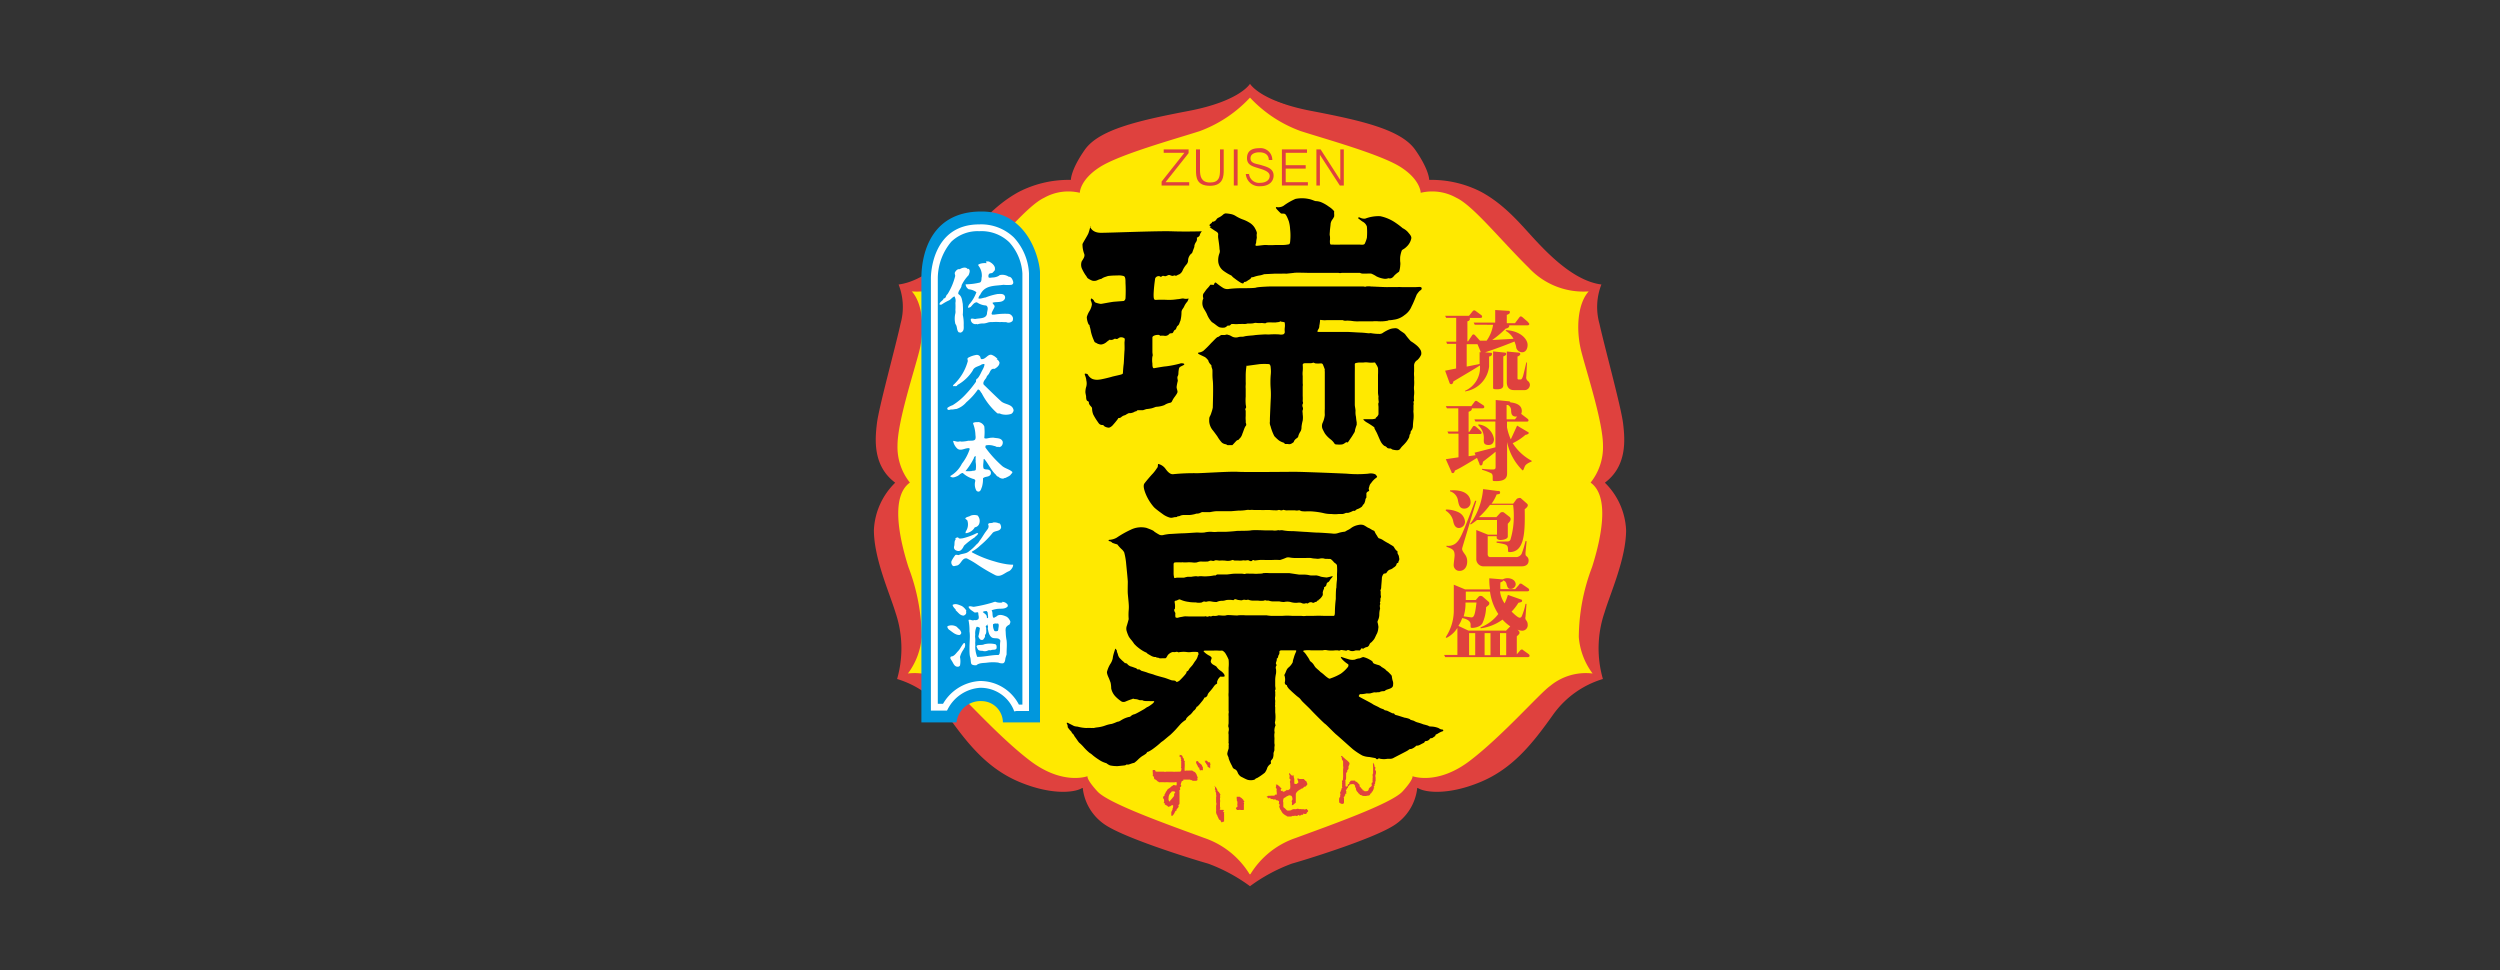 <svg xmlns="http://www.w3.org/2000/svg" viewBox="0 0 250 97"><rect x="0" y="0" width="250" height="97" fill="#333333" stroke="none"/><defs><style>.a{fill:#ffe900;}.b{fill:#df413e;}.c{fill:#0097dd;}.d{fill:#fff;}</style></defs><path class="a" d="M125,9.23s13.53,4.8,14.55,5.65,3.26,3.6,4.29,3.77,5.82,2.23,6.67,3.77,8.56,6.16,8.56,6.16a15.66,15.66,0,0,0,.18,4.8c.51,2,2.91,10.95,2,12s-1.71,2.57-.68,3.77.51,7.7-.86,10.61,0,7.71,0,7.71a24.2,24.2,0,0,0-5.65,3.77c-2.06,2-7.88,7.19-9.76,7.19a7.2,7.2,0,0,0-2.64.34s-4.72,3.6-7.12,4.62L125,87.49s-7.34-2.75-10.25-4.29a49.29,49.29,0,0,1-6.48-4.45s-6.54-1.2-8.25-3.08-6.16-6.85-7.53-7.19a6.49,6.49,0,0,1-2.23-1s1-5.31.51-7.19-2.91-5.82-2.39-7.71a28.54,28.54,0,0,1,1.71-4.28s-2.74-3.59-1.37-7.19,2.37-12,2.37-12,8.42-7.72,10-8.92,6.68-1.71,6.68-1.71,1.2-3.77,3.76-4.28,12.67-2.74,13.53-5"/><path class="b" d="M125,8.38s1,1.73,6.12,2.71,9,1.88,10.41,3.9,1.39,3,1.39,3a10.87,10.87,0,0,1,5.18,1.19c2.47,1.33,4.09,3.4,5.48,4.88s3.9,4.05,6.56,4.39a6.17,6.17,0,0,0-.2,3.9c.55,2.47,2.17,8.34,2.37,10s.4,4.25-1.82,5.92A7.08,7.08,0,0,1,162.61,53c0,2.86-1.58,6.32-2.17,8.29a11.11,11.11,0,0,0-.15,6.61,9.46,9.46,0,0,0-4.94,3.51c-2,2.81-4,5.43-7.35,6.81s-5.68,1-6.27.54a5.08,5.08,0,0,1-2.37,3.8c-2.27,1.43-9.28,3.56-10.17,3.8A16.9,16.9,0,0,0,125,88.62V87.49a8.51,8.51,0,0,1,4.59-3.7c3.36-1.24,9.53-3.41,10.66-4.64s1-1.53,1-1.53,2.47.94,5.72-1.53,7-6.76,8.05-7.5a5.6,5.6,0,0,1,4.24-1.24,7,7,0,0,1-1.38-3.65,20,20,0,0,1,1.33-7c1-3.16,1.73-7.1-.15-8.44a5.69,5.69,0,0,0,1.24-3.7c0-2.37-1.63-7.3-2.17-9.42s-.4-4.74.74-6a7.46,7.46,0,0,1-6-2.37c-2.91-2.87-5.57-6.22-7.25-7a4.92,4.92,0,0,0-3.55-.49s0-1.29-2-2.57-7.55-2.81-10-3.6A13,13,0,0,1,125,9.76V8.38"/><path class="b" d="M125,8.38s-1,1.73-6.12,2.71-9,1.88-10.41,3.9-1.38,3-1.38,3a10.9,10.9,0,0,0-5.19,1.19c-2.46,1.33-4.09,3.4-5.48,4.88s-3.9,4.05-6.56,4.39a6.17,6.17,0,0,1,.2,3.9c-.54,2.47-2.17,8.34-2.37,10s-.4,4.25,1.83,5.92A7.07,7.07,0,0,0,87.39,53c0,2.86,1.58,6.32,2.17,8.29a11.11,11.11,0,0,1,.15,6.61,9.46,9.46,0,0,1,4.94,3.51c2,2.81,4,5.43,7.35,6.81s5.68,1,6.27.54a5.08,5.08,0,0,0,2.37,3.8c2.27,1.43,9.28,3.56,10.17,3.8A16.9,16.9,0,0,1,125,88.62V87.49a8.51,8.51,0,0,0-4.59-3.7c-3.36-1.24-9.53-3.41-10.66-4.64s-1-1.53-1-1.53-2.46.94-5.72-1.53-7-6.76-8-7.5a5.6,5.6,0,0,0-4.24-1.24,7,7,0,0,0,1.38-3.65,20,20,0,0,0-1.33-7c-1-3.16-1.73-7.1.15-8.44a5.69,5.69,0,0,1-1.24-3.7c0-2.37,1.63-7.3,2.17-9.42s.4-4.74-.74-6a7.46,7.46,0,0,0,6-2.37c2.91-2.87,5.57-6.22,7.25-7a4.92,4.92,0,0,1,3.55-.49s0-1.29,2-2.57,7.55-2.81,10-3.6A13,13,0,0,0,125,9.76V8.38"/><path d="M109,22.64s.15.64,1.09.64,5.72-.2,7.1-.15,3,0,3,0a.9.9,0,0,0-.21.36c0,.16-.3.28-.3.28a.51.51,0,0,1-.07.42,1.05,1.05,0,0,0-.17.38c0,.14,0,.11-.11.4s-.1.35-.21.4a1,1,0,0,0-.31.61.64.64,0,0,1-.14.44,2.33,2.33,0,0,0-.4.61.79.79,0,0,1-.4.43c-.09,0-.14.09-.26.11s-.09-.07-.26,0-.35-.09-.47-.07-.28.14-.39.12-.19-.07-.29,0-.09.1-.25,0a.39.39,0,0,0-.43.21,13.88,13.88,0,0,0-.16,1.59c0,.31,0,.57.19.57a10.53,10.53,0,0,1,1.26,0,5.61,5.61,0,0,0,.94-.07c.19,0,.45-.09.59-.07a1,1,0,0,0,.52,0,1,1,0,0,1-.14.33,1.67,1.67,0,0,0-.29.44c-.11.26-.25.31-.28.57a3.5,3.5,0,0,1-.11.89c-.1.19-.1.37-.26.49s-.12.35-.28.42-.15.31-.29.33-.21,0-.28.07a.51.51,0,0,1-.49.19,1.34,1.34,0,0,0-.42,0,.27.27,0,0,0-.26-.09c-.19,0-.52.09-.52.26s0,1.22,0,1.43.07.35,0,.47a2.46,2.46,0,0,0,0,.71c0,.16,0,.49.17.46s1-.18,1.15-.18a10.32,10.32,0,0,0,1.43-.28c.17-.08.68,0,.31.18s-.38.17-.43.47,0,.43-.09.59,0,.35,0,.49a4.38,4.38,0,0,0-.12.61c0,.14.09.36.09.45s0,.16-.3.56-.21.52-.45.57a1.52,1.52,0,0,0-.56.23,2.56,2.56,0,0,1-.8.17c-.09,0-.28.11-.52.16a4.21,4.21,0,0,1-.49.07l-.33.11c-.1,0-.17,0-.26,0s-.07,0-.22,0-.11.08-.21.11a.39.39,0,0,0-.21.08,1.28,1.28,0,0,1-.32.1c-.07,0-.13,0-.19,0a2.29,2.29,0,0,0-.27.14.46.46,0,0,1-.2.09.83.83,0,0,0-.27.15.38.38,0,0,1-.22.11c-.11,0-.09,0-.16.12a8.62,8.62,0,0,1-.56.67c-.15.12-.27.2-.4.17a.89.89,0,0,1-.37-.13c-.06-.06-.1-.13-.18-.13a.44.44,0,0,1-.36-.14c-.1-.13-.18-.26-.22-.31a5.78,5.78,0,0,1-.36-.61,1.7,1.7,0,0,1-.11-.51c0-.22-.06-.21-.13-.31a.73.73,0,0,1-.19-.29c0-.13,0-.17-.14-.23s-.14-.38-.14-.45-.06-.28-.07-.42a1.85,1.85,0,0,1,.09-.58,1.23,1.23,0,0,0,0-.61c0-.17-.11-.48-.14-.54s0-.14,0-.14.27,0,.3.11a1,1,0,0,0,.46.43,1.35,1.35,0,0,0,.67.06c.17,0,1.06-.22,1.25-.28s.91-.2,1-.25.12,0,.13-.25.05-.65.07-.78.06-1.14.08-1.34,0-.67,0-.79.06-.39,0-.43a.52.52,0,0,0-.31-.11.41.41,0,0,0-.25.06c-.08.05-.13.11-.22.11s-.16-.06-.26,0-.14.08-.21.08-.08.07-.17,0S111,34,110.93,34a2.38,2.38,0,0,0-.36.28c-.06,0-.07.07-.28.13a.52.52,0,0,1-.4,0c-.07,0-.17-.06-.27-.12s-.14,0-.24-.27a4.57,4.57,0,0,1-.29-.86,3.75,3.75,0,0,0-.13-.55c0-.09,0-.1-.1-.17a1.87,1.87,0,0,1-.18-.73,2.22,2.22,0,0,1,.26-.59,1.72,1.72,0,0,0,.25-.68,1,1,0,0,0-.11-.38c0-.08,0-.22.07-.21a.71.71,0,0,1,.24.2c0,.07.13.21.2.22a2.7,2.7,0,0,0,.49.12c.08,0,1.07-.2,1.36-.22l.91-.07c.07,0,.18-.12.2-.26a14,14,0,0,0,0-1.55c0-.29,0-.61-.17-.68a1.62,1.62,0,0,0-.66-.06,6.9,6.9,0,0,0-.92.05l-.36.12a1.37,1.37,0,0,0-.31.17s-.09,0-.35.11a.76.76,0,0,1-.57.06,2,2,0,0,1-.44-.24c-.09-.09-.12-.21-.21-.3a4.51,4.51,0,0,1-.39-.71,1,1,0,0,1,0-.67c.12-.2.34-.47.26-.73a2.68,2.68,0,0,1-.18-1c.06-.17.5-.85.59-1.08s.21-.73.21-.73"/><path d="M121.11,22.7c-.13-.09-.22-.16-.11-.27s.19-.14.2-.19,0-.07.12-.07a.51.51,0,0,0,.3-.19.48.48,0,0,1,.2-.2,1.79,1.79,0,0,0,.46-.29.53.53,0,0,1,.27-.15,3.09,3.09,0,0,1,.5.06,1.39,1.39,0,0,1,.52.2,3.93,3.93,0,0,0,.69.34,3.27,3.27,0,0,1,.66.31,1.53,1.53,0,0,1,.54.51c.18.32.25.49.22.62s0,.27,0,.41a3.17,3.17,0,0,0-.07.51s-.13.26,0,.28.8-.1,1-.08a6.47,6.47,0,0,0,.91,0c.15,0,.56,0,.76,0a3.16,3.16,0,0,0,.56-.06c.09,0,.15-.07.17-.23a5.82,5.82,0,0,0,0-1.3,3.37,3.37,0,0,0-.13-.79c-.08-.21-.25-.67-.4-.73s-.35,0-.4-.06a5.82,5.82,0,0,1-.42-.43c-.06-.07-.12-.2,0-.19a1,1,0,0,0,.68-.12,6,6,0,0,1,1.21-.7,3.29,3.29,0,0,1,1.29,0c.35.06.63.22.73.22a1.64,1.64,0,0,1,.52.1,3.65,3.65,0,0,1,.79.45,2.09,2.09,0,0,1,.54.47,1.42,1.42,0,0,0,0,.3c0,.1,0,.11,0,.2a1.29,1.29,0,0,1-.18.32.9.9,0,0,0-.18.43c0,.12-.07.59-.07.7s-.05.42,0,.51a2.14,2.14,0,0,1,0,.5c0,.16,0,.36.11.37s1.73,0,2,0,.6,0,.81,0,.51.07.58-.12a3.18,3.18,0,0,0,.2-.56,6.87,6.87,0,0,0,0-1.12.86.86,0,0,0-.42-.49c-.2-.13-.33-.25-.42-.31s0-.16.13-.11a.89.89,0,0,0,.55.11,3.69,3.69,0,0,1,1.5-.24,4.23,4.23,0,0,1,1.56.68,7.48,7.48,0,0,1,.68.52,1.68,1.68,0,0,1,.54.41c.11.15.36.37.32.61a1.55,1.55,0,0,1-.47.83c-.29.29-.44.27-.49.4a3,3,0,0,0-.15.62,3.62,3.62,0,0,0,0,.48,1.32,1.32,0,0,1,0,.41c0,.14-.07.57-.14.61a2.67,2.67,0,0,0-.48.4.61.61,0,0,1-.28.23.47.47,0,0,1-.28,0,.88.88,0,0,1-.38.06,2.5,2.5,0,0,1-.81-.24,2.8,2.8,0,0,0-.53-.28,3.31,3.31,0,0,0-.43,0c-.2,0-.27,0-.38,0a.64.64,0,0,1-.31-.07l-1,0c-.19,0-.61,0-.84,0a.57.57,0,0,1-.3,0s-.75,0-.95,0-.67,0-.88,0-.75,0-1,0-1.5-.05-1.65,0l-.75.08a2.67,2.67,0,0,0-.49,0c-.16,0-.63,0-.73,0l-1,.05a2.17,2.17,0,0,1-.42.12,2.92,2.92,0,0,0-.6.15c-.16.06-.25,0-.29.11s-.26.2-.35.27a.64.64,0,0,1-.23.12c-.09,0-.11,0-.15.09s-.11.08-.28,0a5.88,5.88,0,0,1-.62-.43,1.35,1.35,0,0,1-.32-.29,4.86,4.86,0,0,1-.75-.44,1.32,1.32,0,0,1-.57-.9,1.9,1.9,0,0,1,.12-.9.63.63,0,0,0,0-.4c0-.28-.1-.89-.13-1.12a1.41,1.41,0,0,1,0-.34c0-.09,0-.19-.22-.32s-.52-.34-.64-.43"/><path d="M121.38,28.49c.05-.12.1-.3.23-.21a6.76,6.76,0,0,0,.7.51.84.84,0,0,0,.61.1,10.77,10.77,0,0,1,1.23-.07c.41,0,1.31,0,1.46-.06s1-.1,1.31-.11,1.23,0,1.39,0,.83,0,1,0l2.07,0,2.23,0,2.73,0c.1,0,.2.06.26,0a1.9,1.9,0,0,1,.51,0c.14,0,1.39.07,1.65.06s.76,0,.92,0a3.84,3.84,0,0,1,.48,0l.62,0,.83,0c.19,0,.49-.06.54.06s0,.2-.13.28-.35.41-.35.41-.35.89-.5,1.15a1.94,1.94,0,0,1-.72.9,2.07,2.07,0,0,1-1.07.46c-.56.1-.4,0-.61.1a3.72,3.72,0,0,1-.94.06,3.05,3.05,0,0,0-.53,0c-.09,0-.68,0-.88,0s-.37,0-.47,0a2.19,2.19,0,0,1-.42,0c-.17,0-.37-.05-.6-.06a2.1,2.1,0,0,0-.35,0,.56.56,0,0,1-.31-.06l-.63,0c-.34,0-.75,0-.93,0a1.85,1.85,0,0,1-.47,0c-.16,0-.25-.09-.24.11a4.11,4.11,0,0,1-.07.47.52.52,0,0,1-.1.34c-.09.17-.14.26,0,.26s.84,0,1.06,0l1.75,0c.28,0,1.11.06,1.44.07s.73.07.83.07a.63.63,0,0,1,.27,0,4.59,4.59,0,0,0,.73.06.56.56,0,0,0,.4-.12,4,4,0,0,1,.69-.36,1.46,1.46,0,0,1,.42-.08.56.56,0,0,1,.49.14c.18.16.49.32.6.45a6.91,6.91,0,0,0,.57.7,4.44,4.44,0,0,1,.62.45,1.74,1.74,0,0,1,.36.44.73.73,0,0,1,.06.45,1.56,1.56,0,0,1-.39.55.64.64,0,0,0-.32.62c0,.42,0,.24,0,.52a2.59,2.59,0,0,0,0,.47,2,2,0,0,1,0,.32,4.31,4.31,0,0,1,0,.63,1.84,1.84,0,0,0,0,.46,2.27,2.27,0,0,1,0,.44,2.22,2.22,0,0,0,0,.61s-.08.07-.06.17a.5.5,0,0,1,0,.27c0,.09,0,.12,0,.21V41a.92.92,0,0,0,0,.27,3.41,3.41,0,0,1,0,.64,7.31,7.31,0,0,0-.06.74.91.91,0,0,1-.09.31l-.11.16c-.06.08,0,.19-.08.28s-.06.25-.11.36a3.12,3.12,0,0,1-.27.43,4.38,4.38,0,0,1-.37.4,2,2,0,0,0-.26.32.41.41,0,0,1-.34.11,1.86,1.86,0,0,1-.38-.06c-.09,0-.15-.11-.23-.11s-.27,0-.34-.08a.52.52,0,0,0-.27-.18s-.21-.13-.37-.44-.35-.82-.46-1l-.16-.3c0-.07,0-.09-.05-.14a7.86,7.86,0,0,0-.67-.44,1.4,1.4,0,0,1-.32-.23c-.08-.06-.11-.12,0-.12h.83a2,2,0,0,0,.32-.06s0-.09.1-.15a.59.59,0,0,0,.19-.29c0-.12,0-.59,0-.71s-.05-.34,0-.42,0-.19,0-.31a1.34,1.34,0,0,1,0-.33s-.05-.24-.05-.38,0-1.59,0-1.8a5.8,5.8,0,0,0,0-.66,1.19,1.19,0,0,0-.17-.35c-.1-.14-.08-.22-.22-.21a2.28,2.28,0,0,1-.58,0,1.87,1.87,0,0,0-.48,0l-.36,0a1.7,1.7,0,0,0-.42.06s-.1,0-.09.17,0,.71,0,1,0,1.77,0,2,0,.84,0,1,.09.52.07.65a2,2,0,0,0,.05.56,4.68,4.68,0,0,0,.07.54c0,.1,0,.17,0,.25a5.43,5.43,0,0,0-.17.53c0,.08,0,.16-.16.39a4.54,4.54,0,0,1-.31.48c-.09.13-.23.38-.3.37s-.06-.07-.16,0-.26.2-.43.2a2.18,2.18,0,0,1-.41,0c-.1,0-.23,0-.28-.09a1.69,1.69,0,0,0-.37-.41,2.59,2.59,0,0,1-.59-.6c-.13-.23-.15-.28-.23-.44a.78.78,0,0,1,0-.62,2.48,2.48,0,0,0,.22-.79,5.86,5.86,0,0,1,0-.61c0-.17,0-.67,0-.88s0-1.11,0-1.27,0-1.44,0-1.57a.7.7,0,0,1,0-.23s-.09-.25-.13-.34-.06-.27-.27-.26a3.18,3.18,0,0,1-.54,0l-.2-.08a1.07,1.07,0,0,1-.24.06h-.51c-.14,0-.3,0-.32.16a3.41,3.41,0,0,1,0,.64,2,2,0,0,0,0,.48c0,.11,0,.34,0,.41s0,.32,0,.32a1,1,0,0,1,0,.32c0,.17,0,.26,0,.35s0,.5,0,.59a4,4,0,0,1,0,.49c0,.14.08.22,0,.31a.44.44,0,0,0,0,.32.41.41,0,0,1,0,.31c-.05.08,0,.22,0,.43a2.1,2.1,0,0,1,0,.61,4.3,4.3,0,0,0-.12.63.88.88,0,0,1-.08.42,1.73,1.73,0,0,0-.24.5c0,.11-.13.2-.18.23a.81.81,0,0,0-.26.29c0,.07,0,.08-.21.21a.47.47,0,0,1-.39.06s-.24,0-.28,0-.07-.11-.14-.13a1.8,1.8,0,0,1-.47-.22,4.25,4.25,0,0,1-.47-.44,5,5,0,0,1-.38-1,.8.8,0,0,1-.06-.46c0-.11,0-.14,0-.25s.07-1.7.08-1.9a8.05,8.05,0,0,0,0-1.11,8.81,8.81,0,0,1,0-1.37,3.14,3.14,0,0,0,0-.75c0-.16-.06-.35-.19-.36a6.75,6.75,0,0,0-.9,0l-1.25.17c-.06,0-.07-.09-.1.15a6.52,6.52,0,0,0-.06.85c0,.19,0,.47,0,.6a2.36,2.36,0,0,1,0,.32,2.13,2.13,0,0,0,0,.37c0,.1,0,.61,0,.78a4.9,4.9,0,0,0,0,.76c0,.11.09.34,0,.42s0,.2,0,.27,0,.38,0,.5a2.58,2.58,0,0,0,0,.42.67.67,0,0,1,0,.2c0,.06.12.25,0,.38s-.23.55-.33.77a1.09,1.09,0,0,1-.26.47c-.09.06-.11.15-.17.16s-.06,0-.17.08l-.4.43a1.25,1.25,0,0,1-.23,0,1.12,1.12,0,0,1-.26,0c-.07,0-.08-.07-.15-.08a.8.8,0,0,1-.41-.17,3.41,3.41,0,0,1-.46-.63c-.13-.18-.4-.55-.49-.65a1.58,1.58,0,0,1-.32-.84c0-.28,0-.36.05-.47a1.93,1.93,0,0,0,.18-.44,2.77,2.77,0,0,0,.13-.48c0-.18.07-2.11,0-2.7s0-1-.06-1.16-.09-.27-.07-.31-.15-.17-.24-.33-.07-.19-.07-.19a1.49,1.49,0,0,0-.34-.35l-.5-.24c-.15-.07-.28-.16-.14-.21a1.11,1.11,0,0,0,.47-.17,10,10,0,0,0,.8-.8c.16-.14.54-.58.65-.59s.27-.2.38-.2.29,0,.35,0a.38.38,0,0,1,.34,0c.13,0,.34.17.49.21a.83.83,0,0,0,.5,0c.26-.07.36,0,.6-.07s.86-.09,1-.12,1.11-.09,1.17-.08a2,2,0,0,0,.41,0,8.36,8.36,0,0,1,.88,0,1,1,0,0,0,.41,0,.26.26,0,0,0,.17-.24,1.85,1.85,0,0,1,0-.45,1.41,1.41,0,0,0,0-.41c0-.05,0-.12-.09-.13l-.3-.05a.06.06,0,0,0-.1,0c-.07.06-.31.06-.38.08s-.5,0-.6,0-.36,0-.41.06-.29,0-.42,0a4.2,4.2,0,0,1-.49,0,.6.6,0,0,0-.25,0,1.29,1.29,0,0,1-.4.05c-.14,0-.16,0-.28,0a1,1,0,0,1-.39.05,1.12,1.12,0,0,0-.26,0c-.09,0-.09,0-.23,0a2.34,2.34,0,0,1-.51,0c-.08,0-.07,0-.18,0s-.12.13-.26.16l-.17,0a.89.89,0,0,1-.27.19,1.07,1.07,0,0,1-.43,0c-.14,0-.33-.15-.46-.25a4.13,4.13,0,0,0-.41-.29,2.48,2.48,0,0,1-.48-.75c-.09-.24-.31-.55-.38-.7a1.12,1.12,0,0,1-.08-.62c0-.16.1-.27.08-.33a.63.63,0,0,1,0-.43c.11-.14.26-.38.38-.51a2.78,2.78,0,0,0,.33-.4"/><path d="M115.73,46.81c.11-.22,0-.47.16-.4a1.27,1.27,0,0,1,.66.47c.21.3.47.56.75.54a20.76,20.76,0,0,1,2.4-.1c.56,0,3.33-.19,4.08-.14s4.93,0,5.71,0,4.46.15,5.21.19a11.71,11.71,0,0,0,2.11,0c.33-.07.71,0,.8.14s.17.16,0,.28a2,2,0,0,0-.5.52.6.6,0,0,0-.17.31,1.75,1.75,0,0,0-.07.26c0,.07.1.19,0,.24a.36.36,0,0,0-.23.2c0,.06,0,.4,0,.44a.42.42,0,0,0-.1.2c0,.09-.1.43-.18.47s-.11.23-.26.3a1.46,1.46,0,0,1-.35.18c-.09,0-.2.15-.27.17s-.09,0-.16,0a2.22,2.22,0,0,1-.52.21l-.21,0a1.37,1.37,0,0,1-.32.11l-.4,0a3,3,0,0,1-.72,0c-.17,0-.46,0-.84-.1a7.92,7.92,0,0,0-1.32-.17c-.18,0-.16,0-.26,0a2.17,2.17,0,0,1-.43,0c-.25,0-.32-.13-.42-.1a.91.91,0,0,1-.41,0c-.2,0-.59,0-.67,0a.63.63,0,0,1-.24,0l-.24-.05a.35.35,0,0,1-.26.05.42.42,0,0,0-.33,0c-.09,0,0,0-.23,0S127,51,126.91,51s-.25,0-.37,0a4,4,0,0,1-.49,0l-.66,0a1.75,1.75,0,0,0-.41,0,.92.92,0,0,0-.33,0,4.29,4.29,0,0,1-.81.06l-.72.06c-.16,0-.36,0-.44,0h-1c-.23,0-.54.07-.67.09l-.67,0a.46.46,0,0,0-.3.07.73.73,0,0,1-.36.08c-.08,0-.15.05-.28.07a2.74,2.74,0,0,1-.43.07c-.21,0-.38,0-.53,0a1.06,1.06,0,0,0-.39.06.48.48,0,0,1-.26.07c-.11,0,0,.08-.22.08s-.35.11-.59.05a2.3,2.3,0,0,1-.61-.28c-.15-.11-.82-.58-1-.79a4.75,4.75,0,0,1-.77-1.23c-.19-.45-.31-.9-.16-1.11s.67-.82.85-1a4.55,4.55,0,0,0,.47-.64"/><path d="M117.36,56.8c0,.19,0,.13,0,.22s0,.15,0,.28a1.63,1.63,0,0,0,.06.47c0,.08.18,0,.26,0s.37,0,.46,0,.14,0,.25,0a3.35,3.35,0,0,1,.37-.09l.37,0a3.61,3.61,0,0,1,.5-.06.61.61,0,0,0,.33,0c.09,0,.08,0,.2,0a3.19,3.19,0,0,0,.67,0c.19,0,.54-.07.54-.07a.2.2,0,0,1,.12,0c0,.05.17-.09.22-.1s.69,0,.9,0,.61-.08.84-.08h.77c.07,0,.29.07.35,0a1.59,1.59,0,0,1,.38,0l.41,0a2.61,2.61,0,0,0,.48,0c.08,0,.39,0,.5-.06a5.65,5.65,0,0,1,.59,0c.12,0,.36,0,.45,0s.21,0,.34,0,1,0,1.19,0l1,.15.5,0a2.47,2.47,0,0,1,.6.08,4.82,4.82,0,0,0,.61,0,1.94,1.94,0,0,1,.47.13,5.07,5.07,0,0,0,.58.08,5.29,5.29,0,0,0,.54-.13c.08,0,.08,0,0,.12a1.7,1.7,0,0,0-.26.34.43.43,0,0,1-.19.17c-.07,0-.11.17-.12.24a.3.3,0,0,1-.19.21c-.08,0,0,.16-.09.25a1.48,1.48,0,0,0-.09.32.65.65,0,0,1,0,.25,1.28,1.28,0,0,1-.34.42c-.07,0-.08.12-.13.12s-.08,0-.13.09-.1,0-.22.09a.21.21,0,0,1-.25,0,.36.36,0,0,0-.23,0c-.08,0-.16.11-.21.11s-.11-.06-.26,0a.57.57,0,0,1-.39-.07,1.12,1.12,0,0,0-.41,0,1.9,1.9,0,0,1-.65-.08,1.39,1.39,0,0,0-.64,0,1.86,1.86,0,0,1-.48-.06c-.13,0-.6,0-.68,0a1.34,1.34,0,0,1-.38-.08c-.05,0-.13,0-.2,0s-.16-.08-.25,0a2.06,2.06,0,0,1-.61,0l-.42,0a1.4,1.4,0,0,1-.48-.06c-.12-.06-.22,0-.32,0a.55.55,0,0,0-.33,0c-.08.07-.34,0-.42,0s-.27-.1-.35-.08-.13.13-.21.09a2.23,2.23,0,0,0-.68,0,1.1,1.1,0,0,1-.4.07,1.22,1.22,0,0,0-.53.12,2.46,2.46,0,0,1-.52-.05,1,1,0,0,0-.42,0,.4.4,0,0,1-.28,0,.37.37,0,0,0-.25.09,1.32,1.32,0,0,1-.62,0c-.1,0-.46,0-.71-.05a2.91,2.91,0,0,1-.84-.23c-.13-.08-.29.1-.46.11s-.09.19-.08.32a1.75,1.75,0,0,1,0,.47c0,.09-.07,0-.07.16a.68.68,0,0,0,.12.28,1.84,1.84,0,0,0,0,.39c0,.09.21.11.3.07s.41-.08.53-.11.51,0,.62,0,.77,0,.92,0l.5,0c.06,0,.17-.05.24,0s.1,0,.2,0a.2.2,0,0,1,.22,0c.08,0,.12-.08.33-.06a1,1,0,0,0,.45-.06c.08,0,.6.07.78,0s1.06.06,1.21,0a5.14,5.14,0,0,1,.68,0l.66,0h.72c.11,0,.57,0,.74,0a4.13,4.13,0,0,0,.56.06c.12,0,.8,0,1,0a6,6,0,0,1,1.06,0c.27,0,.82,0,.9,0a1.57,1.57,0,0,0,.44,0c.1,0,.5,0,.68,0a11.37,11.37,0,0,1,1.17,0l.92,0c.12,0,.12-.3.12-.42a12.19,12.19,0,0,1,.09-1.28c0-.19,0-1,.06-1.13a6.37,6.37,0,0,1,.06-.8c0-.08,0-.37,0-.55a5.75,5.75,0,0,0,0-.83c0-.18-.24-.28-.3-.35a1.82,1.82,0,0,0-.31-.31c-.1-.06-.58,0-.66-.06a.9.9,0,0,0-.46,0,1.08,1.08,0,0,1-.4,0,2.17,2.17,0,0,1-.48-.06,3.52,3.52,0,0,0-.5,0c-.06,0-.77,0-.93,0a3.25,3.25,0,0,1-.68-.05.84.84,0,0,0-.31,0A5.86,5.86,0,0,1,128,56a7.21,7.21,0,0,0-.83,0c-.16,0-.57,0-.64,0a5.63,5.63,0,0,0-.61,0l-.43.05c-.08,0-.18-.11-.26,0s-.24.06-.33,0-.3,0-.4,0a.67.67,0,0,0-.29,0,1.46,1.46,0,0,1-.41,0c-.1,0-.14,0-.28,0a.29.29,0,0,1-.22-.06,1.8,1.8,0,0,0-.24.07,1.43,1.43,0,0,1-.55,0,3.69,3.69,0,0,0-.57,0c-.09,0-.39-.08-.49,0s-.26,0-.37,0-.19.07-.31.09a5.48,5.48,0,0,1-.7,0,1.41,1.41,0,0,0-.38.09,1.54,1.54,0,0,1-.48,0,3.66,3.66,0,0,0-.59,0s-.2,0-.26,0a.74.74,0,0,0-.25,0,4.45,4.45,0,0,0-.57,0c-.19,0-.18.16-.18.23s0,.13,0,.32M111,54.13c-.1,0-.24-.12-.06-.15a1.59,1.59,0,0,0,.74-.22,9.78,9.78,0,0,1,1.4-.79,2.34,2.34,0,0,1,1.57-.18c.57.21.69.27.79.38a5.34,5.34,0,0,0,.53.32.69.69,0,0,0,.41,0,5,5,0,0,1,.58-.09c.14,0,1.1-.07,1.36-.07s1.25-.08,1.46-.08a3.18,3.18,0,0,0,.66,0,2.7,2.7,0,0,1,.7-.07,2.64,2.64,0,0,0,.63,0l.79,0c.13,0,.85-.05,1.05-.08s1.14,0,1.48-.06,1.25,0,1.48,0,.59,0,.68,0a1.37,1.37,0,0,0,.46,0,.46.46,0,0,1,.26,0,.81.81,0,0,1,.36,0,4.55,4.55,0,0,0,.9.07c.15,0,1.23.08,1.33.08s.92.07,1.18.07,1.4.08,1.54.1a1.23,1.23,0,0,0,.55-.06,3.22,3.22,0,0,1,.63-.13c.06,0,.15-.08.27-.14a2,2,0,0,0,.44-.27,1.81,1.81,0,0,1,.65-.26,1,1,0,0,1,.51,0c.2.08.42.26.52.29s.31.18.42.23.19.07.19.13a2.08,2.08,0,0,0,.22.39c.07.12.15.27.21.29a1.27,1.27,0,0,1,.45.21,5.49,5.49,0,0,0,.54.31c.11.09.47.26.51.35a1.91,1.91,0,0,0,.25.36c.07,0,.14.1.11.19s.14.29.14.39.09.28,0,.43,0,.19-.13.23-.09.13-.15.24a.78.78,0,0,1-.27.23.81.81,0,0,1-.28.17.55.55,0,0,0-.33.22c-.13.17-.06.15-.19.18s-.14,0-.19.06a.86.86,0,0,0-.16.36c0,.12-.05.7-.06.81s0,.28-.06.39,0,.14,0,.21,0,.33,0,.33.06.2,0,.28,0,.34-.06.42.06.15,0,.25,0,.34,0,.42a2.11,2.11,0,0,0-.08.53,1.36,1.36,0,0,1-.09.53s-.12.26-.09.29a2.12,2.12,0,0,1,.08.38.44.44,0,0,1,0,.21,1.58,1.58,0,0,1-.13.54c-.09.15-.21.46-.29.57a2.84,2.84,0,0,1-.27.31.44.44,0,0,0-.19.2.42.42,0,0,1-.23.27.65.65,0,0,0-.23.07c-.12.06-.17.13-.22.1s-.08-.09-.15,0-.12.18-.18.18a1.81,1.81,0,0,0-.42,0,.64.64,0,0,1-.31.06.52.52,0,0,1-.28-.08c-.08,0-.1-.07-.21,0s-.25,0-.34,0-.28-.07-.35,0a.29.29,0,0,1-.25,0c-.06,0-.09,0-.23,0a3.13,3.13,0,0,1-.81,0,.92.92,0,0,0-.45,0h-.45l-.76,0a3,3,0,0,0-.52,0c-.17,0-.31.07-.22.12a1.61,1.61,0,0,1,.34.41,3.61,3.61,0,0,1,.26.4.37.37,0,0,0,.16.22,1.2,1.2,0,0,1,.29.32,1.63,1.63,0,0,0,.18.26l.21.19a2.85,2.85,0,0,1,.27.25,3.28,3.28,0,0,1,.4.32,3.16,3.16,0,0,0,.4.31c.05,0,.07.08.23,0a5.26,5.26,0,0,0,1-.46,3.39,3.39,0,0,0,.74-.71c0-.12.1-.16-.06-.27a2.86,2.86,0,0,1-.57-.49c-.13-.18-.13-.23-.07-.21s.79.26.87.27a1.29,1.29,0,0,0,.51,0,1.26,1.26,0,0,1,.42-.12c.12,0,.29-.14.43-.13a2.33,2.33,0,0,1,.56.22c.11.06.36.19.37.29s.17.16.17.16a4.19,4.19,0,0,0,.41.13.68.68,0,0,1,.3.19s.36.2.41.28.21.16.32.28.28.27.29.35a3,3,0,0,0,.08.44.78.78,0,0,1,.05.41c0,.08,0,.23-.19.34s-.45.15-.55.22-.08.1-.28.1a.83.83,0,0,0-.38.11.43.43,0,0,0-.19,0,.94.94,0,0,1-.3,0l-.41.11a2.18,2.18,0,0,1-.34,0,3.08,3.08,0,0,1-.45.07c-.25,0-.25,0-.28.07s-.12.12,0,.2,1.22.64,1.33.73.5.24.67.35.44.15.48.22.24.06.33.11l.49.24c.07,0,.18,0,.22.09s.17.08.41.16l.6.19c.07,0,.5.1.54.17s.33.1.43.17a1.37,1.37,0,0,0,.38.15,5.46,5.46,0,0,1,.53.18,4.49,4.49,0,0,1,.47.13.4.4,0,0,0,.2.08,2.23,2.23,0,0,1,.82.15c.23.14.25.14.38.15s.16.17,0,.19a2.11,2.11,0,0,0-.45.23c-.23.11-.22.1-.23.16s0,.08-.09.12-.15.14-.26.16-.15,0-.21.08-.09.12-.22.18-.25,0-.29.11-.17.14-.29.2a2.4,2.4,0,0,1-.29.15c-.19.07-.26,0-.3.08a1.34,1.34,0,0,1-.37.25c-.17.08-.21,0-.34.11s-.39.23-.54.31l-.93.48a.7.7,0,0,1-.36.12c-.13,0-.19,0-.31,0a1.78,1.78,0,0,1-.69,0c-.13,0-.1-.11-.24,0s-.17,0-.27-.07l-.61-.11a2.09,2.09,0,0,1-.7-.15,7.06,7.06,0,0,1-.91-.6c-.22-.18-1.51-1.35-1.7-1.5s-1-1-1.11-1.06-1.26-1.22-1.41-1.39-.73-.71-.88-.87-.18-.26-.36-.39l-.17-.13s-.51-.44-.66-.6a1.34,1.34,0,0,1-.28-.32c-.1-.14,0-.16-.13-.19a.26.26,0,0,1-.13-.31,1.24,1.24,0,0,0,0-.47c0-.13-.11-.15,0-.33s.13-.42.34-.62a1.59,1.59,0,0,0,.45-.56c0-.17.07-.32.11-.47a3.25,3.25,0,0,1,.22-.57c0-.08.08-.14-.12-.14s-.58,0-.74,0l-.62,0c-.09,0-.22.08-.19.17a.41.41,0,0,1-.07.3c-.06.07-.05.27-.13.32s-.06,0-.06.14-.12.32-.08.42.1.11,0,.25a.39.39,0,0,0,0,.28,1.85,1.85,0,0,1,0,.45,3.37,3.37,0,0,0-.08.58v.63c0,.1.07.36,0,.43a.16.16,0,0,0,0,.15.53.53,0,0,1,0,.16,2,2,0,0,1,0,.32,1,1,0,0,0,0,.41c0,.06,0,.11,0,.16a1.29,1.29,0,0,0,0,.28.41.41,0,0,0,0,.23c0,.1,0,.29,0,.52a3.44,3.44,0,0,1,0,.89.33.33,0,0,0,0,.26c0,.08.07.17,0,.24a1.26,1.26,0,0,0-.08.49.46.46,0,0,1,0,.26,2.14,2.14,0,0,0,0,.36,1.65,1.65,0,0,1,0,.3c0,.16,0,.18,0,.3a.78.78,0,0,1,0,.37c0,.15,0,.28,0,.32s-.08.22-.09.31a1.24,1.24,0,0,1-.06.48.81.81,0,0,1-.15.2.27.27,0,0,0-.06.16c0,.1.06.17-.05.24a.94.94,0,0,0-.3.36,1.47,1.47,0,0,1-.25.5,5.71,5.71,0,0,1-.8.55c-.13,0-.12.1-.25.15a1.19,1.19,0,0,1-.7,0c-.24-.09-.52-.26-.61-.29a.9.9,0,0,1-.31-.33c-.06-.12-.1-.33-.33-.43s-.21-.21-.3-.37a4.71,4.71,0,0,1-.31-.69c0-.19-.15-.3-.14-.51a2.32,2.32,0,0,1,.13-.47,1.81,1.81,0,0,0,0-.4s.07-.08,0-.14a.36.36,0,0,1,0-.16s0-.57,0-.73a.83.83,0,0,1,0-.32.81.81,0,0,0,0-.39c-.07-.12,0-.31,0-.44s0-.54,0-.68a1.49,1.49,0,0,1,0-.3.49.49,0,0,0,0-.24c0-.1,0-.53,0-.74s0-.27,0-.27,0-.24,0-.37a2.42,2.42,0,0,1,0-.46c0-.12,0-.45,0-.45s0-.74,0-1,0-.53,0-.68,0-.19,0-.33a4.49,4.49,0,0,0,0-.82,4.14,4.14,0,0,0-.35-.67c-.07-.08-.23-.25-.34-.23a2.46,2.46,0,0,1-.37,0,2.73,2.73,0,0,0-.43,0c-.19,0-.27,0-.45,0s-.29,0-.36,0-.25,0-.18.1a2.07,2.07,0,0,0,.52.39c.16.07.29.2.26.29s-.12.31-.07.38a.55.55,0,0,0,.22.24c.1.06.34.17.36.24a1.41,1.41,0,0,0,.39.38,1.26,1.26,0,0,1,.35.34s.12.21,0,.24a1.81,1.81,0,0,1-.39,0l-.19.23a1.64,1.64,0,0,0-.12.28c0,.07,0,.16,0,.19l-.18.11a1.9,1.9,0,0,0-.22.28,5.05,5.05,0,0,1-.39.47,1.24,1.24,0,0,0-.15.22c0,.1-.11.25-.21.29s-.12,0-.15.1a1.83,1.83,0,0,1-.26.36,4.54,4.54,0,0,1-.38.44c-.12.08-.08,0-.16.17a.73.73,0,0,1-.26.29,2.71,2.71,0,0,1-.29.35c-.1.07-.42.33-.45.46s-.12.14-.12.14a2.88,2.88,0,0,0-.44.37l-.47.53c-.06.07-.47.49-.6.59s-.47.39-.59.49-.28.19-.34.26a8,8,0,0,1-.66.54,3.43,3.43,0,0,1-.55.35c-.15,0-.16.13-.23.19a3.12,3.12,0,0,1-.39.25,3.24,3.24,0,0,0-.42.35,2.52,2.52,0,0,1-.39.33c-.1,0-.35.1-.5.15a.36.36,0,0,1-.24,0,.38.38,0,0,1-.21.1l-.67.07a3.27,3.27,0,0,1-.79-.07,1.55,1.55,0,0,1-.36-.22,2.39,2.39,0,0,1-.75-.35,6,6,0,0,1-.61-.44,1.67,1.67,0,0,0-.32-.24,5.11,5.11,0,0,1-.62-.61,4.34,4.34,0,0,0-.43-.42c-.1-.11-.28-.4-.4-.55s-.1-.22-.22-.32a.52.52,0,0,1-.15-.22,2.85,2.85,0,0,1-.37-.45c0-.11,0-.2-.07-.33s0-.14.11-.09l.59.3a1.28,1.28,0,0,0,.35.06,3.77,3.77,0,0,0,.88.14,4.53,4.53,0,0,1,.5,0,2.54,2.54,0,0,1,.26,0,2.28,2.28,0,0,1,.32-.06,3.29,3.29,0,0,0,.8-.18,2.94,2.94,0,0,1,.67-.17,4.38,4.38,0,0,0,.54-.21.71.71,0,0,0,.29-.09,3.26,3.26,0,0,1,.38-.22,2.79,2.79,0,0,1,.48-.17.34.34,0,0,0,.24-.11.7.7,0,0,1,.31-.16c.11,0,.89-.46,1-.52l.29-.2c.08,0,.46-.27.55-.35s.25-.25.09-.25h-.39a.9.9,0,0,0-.19,0c-.08,0-.39,0-.47-.06s-.33,0-.42-.06a1,1,0,0,0-.4-.08c-.08,0-.12-.09-.27,0a5.84,5.84,0,0,0-.67.25.48.48,0,0,1-.37,0,3.43,3.43,0,0,1-.66-.55,1.65,1.65,0,0,1-.39-.77c0-.31-.06-.57-.06-.57s-.12-.34-.19-.49-.22-.49-.16-.64a2.91,2.91,0,0,1,.3-.71,1.59,1.59,0,0,0,.27-.63c0-.15.13-.58.18-.72s.06-.26.11-.19.14.17.12.23.1.25.11.37a.94.94,0,0,0,.16.31l.27.27a2.1,2.1,0,0,1,.26.24s.22,0,.27.13a.83.83,0,0,0,.34.21c.06,0,.31.11.45.15s.16.14.21.14l.18,0,.2.14s.51.14.61.19.54.15.67.21.88.26,1,.29.57.2.71.25.39,0,.46.12.24,0,.34-.06a7.36,7.36,0,0,0,.61-.65l.1-.14s0-.16.09-.17.14-.15.2-.24.27-.3.34-.4.2-.32.27-.4a1.37,1.37,0,0,0,.23-.43c0-.12.1-.17.08-.26s0-.17-.12-.19a2.9,2.9,0,0,0-.59,0,1.56,1.56,0,0,1-.49,0,2.24,2.24,0,0,0-.57,0c-.16,0-.22.07-.3,0a.33.33,0,0,0-.22,0,.76.76,0,0,1-.27,0,.69.69,0,0,0-.29.12.84.84,0,0,0-.21.18c-.08.11-.15.32-.27.33a2.86,2.86,0,0,0-.35,0l-.19,0c-.06,0-.11-.06-.19-.06a.3.3,0,0,1-.21-.07s-.07,0-.13,0a1,1,0,0,1-.37-.14l-.33-.19a.4.4,0,0,0-.21-.15,3,3,0,0,1-.45-.26,4.49,4.49,0,0,1-.46-.36l-.21-.21a3.87,3.87,0,0,0-.27-.37,2.81,2.81,0,0,1-.27-.36,3.72,3.72,0,0,1-.21-.54.85.85,0,0,1,0-.51c.07-.2.2-.7.2-.7a5,5,0,0,1,0-.88,3.74,3.74,0,0,0,0-.66c0-.08-.07-.76-.09-1s0-1,0-1.19-.14-1.56-.16-1.76a6.46,6.46,0,0,0-.2-1.18,1.19,1.19,0,0,0-.29-.35,4.19,4.19,0,0,1-.4-.45,3.3,3.3,0,0,1-.52-.17C111.25,54.3,111.15,54.17,111,54.13Z"/><path class="c" d="M100.29,72.24H104v-45c0-.84-.92-6.09-5.86-6.09-5.56,0-6,5.1-6,6.62V72.24h3.51a2.42,2.42,0,0,1,2.51-2.13,2.15,2.15,0,0,1,2.13,2.13"/><path class="d" d="M98,68.1a4.55,4.55,0,0,0-3.8,2.47l.3-.19H93.44l.34.34V27.8a5.72,5.72,0,0,1,1.35-3.63,3.79,3.79,0,0,1,2.8-1.05,4,4,0,0,1,3,1.11,5.08,5.08,0,0,1,1.31,3.11V70.8l.34-.34h-.91l.32.21a4.36,4.36,0,0,0-4-2.57m3.66,3h1.25V27.34a5.71,5.71,0,0,0-1.51-3.59,4.71,4.71,0,0,0-3.47-1.31c-4.78,0-4.83,5.14-4.83,5.36V71.06h1.61l.1-.19A3.94,3.94,0,0,1,98,68.78a3.58,3.58,0,0,1,3.34,2.14l.08.22Z"/><polyline class="b" points="118.44 15.28 116.37 15.28 116.37 14.94 118.86 14.94 118.86 15.31 116.55 18.22 118.92 18.22 118.92 18.55 116.16 18.55 116.16 18.16 118.44 15.28"/><path class="b" d="M119.6,14.94H120V17c0,.58.09,1.25,1,1.25s1-.55,1-1.25V14.94h.37V17c0,.55,0,1.58-1.37,1.58S119.6,17.7,119.6,17V14.94"/><rect class="b" x="123.38" y="14.94" width="0.38" height="3.61"/><path class="b" d="M124.9,17.36a1,1,0,0,0,1.13.92c.5,0,.94-.23.94-.69s-.71-.64-1.12-.77c-.58-.18-1.15-.31-1.15-1s.43-1,1.21-1A1.18,1.18,0,0,1,127.23,16l-.35,0c0-.4-.25-.77-.95-.77-.3,0-.88.09-.88.6s.55.54,1,.66c.59.19,1.31.32,1.31,1.07,0,.59-.47,1.06-1.31,1.06a1.33,1.33,0,0,1-1.47-1.22l.35,0"/><polyline class="b" points="130.7 14.94 130.7 15.28 128.57 15.28 128.57 16.52 130.57 16.52 130.57 16.86 128.57 16.86 128.57 18.22 130.79 18.22 130.79 18.55 128.19 18.55 128.19 14.94 130.7 14.94"/><polyline class="b" points="131.99 18.55 131.64 18.55 131.64 14.94 132.06 14.94 134.03 18.01 134.03 14.94 134.38 14.94 134.38 18.55 133.98 18.55 131.99 15.48 131.99 18.55"/><path class="b" d="M134.11,75.61s0,0,.06,0,.12.07.17.13a.35.35,0,0,1,.13.11c.1.1.23.17.33.28h0a.65.65,0,0,1,.15.18.5.5,0,0,1-.1.31s0,.07,0,.11a.93.93,0,0,0,0,.13c0,.07-.09.12-.12.19s0,.06,0,.09h0c0,.07-.13.12-.12.23s0,.12,0,.17,0,.1,0,.12,0,.07,0,.11,0,.18-.06.25,0,.06,0,.12a.33.33,0,0,0,0,.14s0,0,0,0,0,0,0,0,0,.17,0,.23,0,.13.05.14.06,0,.09,0,.09-.06.09-.11,0-.11.09-.13.05-.08.05-.13.09-.06.1-.13.09-.09.16-.09.16,0,.24,0,.1,0,.13.08.1,0,.15.07l.26.27s0,.07,0,.13.11.1.12.16a.27.27,0,0,1,.09.12s.08,0,.08.07.06.09.11.09.06,0,.06.06a.64.64,0,0,0,.28,0c.06,0,.17-.08.17-.18s.13-.19.21-.26.13-.1.08-.2a0,0,0,0,0,0,0l0,0c0-.05,0-.06,0-.11s0-.07.05-.09.07-.09.05-.15,0-.09,0-.14,0-.12,0-.15a.57.57,0,0,0,0-.26s0,0,0-.06a.25.25,0,0,1,.05-.17,0,0,0,0,1,0,0v-.65a.69.69,0,0,1,0-.25.05.05,0,0,1,0-.09s0,0,0-.06.05.06.07.1.08.1.06.17,0,.1.07.14,0,.17,0,.27,0,.06.05.07.06.27,0,.42,0,.23,0,.32,0,.15,0,.21a.18.18,0,0,1,0,.1c-.05,0,0,.13-.05.16v.08s0,.08-.05.1,0,.06,0,.11,0,0-.05.08-.07.07,0,.14-.05.06-.05.09,0,.06,0,.07-.07.13-.09.2-.1,0-.1.11-.13.09-.15.18-.07.1-.12.14,0,0-.05,0-.24.07-.4.05-.07,0-.1,0a.51.51,0,0,1-.24-.1s-.05,0-.09,0a.72.72,0,0,0-.2-.19c0-.07-.08-.1-.12-.17s-.07,0-.05-.1l-.05-.09a.16.16,0,0,1,0-.11l-.09-.15c0-.05,0-.07,0-.12l-.07-.09s0-.06-.1-.06a.17.17,0,0,0-.14,0s-.08,0-.11,0-.17.07-.2.16-.1,0-.09.1-.05.11-.09.16-.05.1-.08.15-.07.09,0,.15-.07.07,0,.13,0,.08-.05.09-.07.11-.07.2l-.05,0s0,0,0,0,0,.12-.06.13,0,.1,0,.14,0,.06,0,.1h0c0,.05,0,.12,0,.16s0,.12,0,.17-.05.08-.08.12-.07,0-.13,0l0,0s-.06,0-.07,0,0,0-.1-.06-.1-.07-.11-.13a.34.34,0,0,0,0-.12s0-.1,0-.15,0,0,0,0,0-.12.05-.17.07-.1.06-.17,0-.06,0-.08.07-.07,0-.13.06,0,0-.11.06-.06.06-.12,0-.1.06-.14a.08.08,0,0,1,0-.07s0-.1.06-.12,0-.12,0-.16,0,0,0,0v-.11c.06,0,0-.1,0-.13v-.09c.05,0,0-.1,0-.15s0-.1.05-.12.05-.25.06-.37,0-.11,0-.19,0-.08,0-.1v-.17a0,0,0,0,0,0,0v-.32h0a.57.57,0,0,0,0-.29s0-.07,0-.1,0-.18,0-.28,0-.14-.05-.18-.07-.12-.08-.21,0-.11-.06-.15,0,0,0-.07.09,0,.13,0"/><path class="b" d="M120.57,76.07c.17-.07.18.17.32.16s.14.07.13.15.08.07,0,.13a.07.07,0,0,0,0,.06c0,.07,0,.17,0,.19s0,0,0,.06-.09-.08-.16-.09-.12-.09-.12-.18-.1-.06-.08-.12-.06,0-.05-.07-.12-.1-.09-.16-.07-.07-.06-.12,0,0,0,0,.06,0,.08,0"/><path class="b" d="M119.78,76.21c.06,0,.08.06.15.07a.38.38,0,0,0,.16.12c0,.06,0,0,.06.07s.07.18.14.26,0,0,0,0v.16s0,0,0,.06,0,.08-.07.08-.06-.06-.11,0-.17-.07-.18-.18,0-.08-.08-.11-.06-.06-.06-.1,0-.08-.07-.1a.34.34,0,0,0-.08-.17.05.05,0,0,1,0,0c0-.09-.08-.14,0-.23s.18,0,.25.1"/><path class="b" d="M129.29,77.47l.08.12s0,0,0,.09a1.66,1.66,0,0,0,.06.21s0,0,0,0,0,.24,0,.37,0,.11.1.13.1,0,.14,0h0l.16-.13s0,0,0-.06a1.51,1.51,0,0,0-.1-.3c0-.07.12-.07.2,0v0h.31s0,0,.07,0,0,0,.05,0,.08.11.14.12a0,0,0,0,0,0,0s0,.06.08.07.05.12.1.14,0,0,0,.06l0,0s0,0,.05.07-.09.21-.17.28-.06.08-.12,0a.63.63,0,0,1-.15.17c-.05,0-.08.1-.13.06s-.07,0-.09.06a.8.8,0,0,0-.3.19.53.53,0,0,0-.19.29s0,.11,0,.14,0,.22,0,.34,0,.09,0,.14,0,.12,0,.2-.12.1-.16.17-.16.09-.23.14,0,0,0,0,0-.1,0-.14.05-.1,0-.17,0-.19.05-.26a.57.57,0,0,0-.08-.37.42.42,0,0,0-.28-.06s-.09.06-.14.07-.14.07-.19.12,0,0,0,0-.2.07-.22.19l0,.06h0a.39.39,0,0,0,0,.26c0,.06,0,.07,0,.14s0,.08,0,.1,0,.08,0,.13,0,.13.11.18v0l.27.26a.93.93,0,0,0,.24,0,.38.38,0,0,0,.24-.08c0-.05.1,0,.13-.05a.61.61,0,0,1,.18,0s.08,0,.1,0,.18-.1.31,0a.48.48,0,0,1,.24,0c.06,0,.15,0,.2,0s.14.06.22,0,.13,0,.18.08.07,0,.06.11-.12.09-.13.18-.15.14-.27.09-.07,0-.1.08-.06,0-.11,0-.07.06-.12.07-.12.06-.19,0-.11,0-.14.05-.12,0-.15,0a.08.08,0,0,0-.08,0h-.13s-.07.06-.13,0a.26.26,0,0,1-.2.07s-.09,0-.11,0-.1,0-.16,0-.1,0-.13-.06a1.35,1.35,0,0,1-.42-.3,1.22,1.22,0,0,0-.12-.19s0-.09-.08-.12a1.33,1.33,0,0,0-.09-.21c0-.08-.06-.11,0-.2s0-.13-.05-.17,0-.08,0-.1v-.16a.24.24,0,0,0-.2-.11s-.12,0-.14-.07-.13,0-.17,0-.15-.08-.24-.06-.07,0-.11-.07-.07-.06-.13,0-.09-.06-.14-.08-.08,0-.09-.08.11,0,.16-.1a.69.69,0,0,0,.25,0s.09,0,.13,0,.08,0,.14,0,.1,0,.14-.08.07,0,.12,0a.06.06,0,0,0,0-.05s0,0,.05,0,0-.09,0-.12a.48.48,0,0,0,0-.18c-.05,0,0-.12,0-.17s0-.12-.06-.15,0-.13,0-.17-.06,0,0-.09,0,0,0-.1,0,0-.06,0v0c.06,0,.1,0,.16,0s.07.1.13.08l.14.14c.09,0,0,.07.1.1s.06.1,0,.17,0,0,0,.06.05.11.14.07,0,.06.07.08.15,0,.23-.06.09,0,.12-.08.1,0,.13,0,0,0,0,0h0a.13.13,0,0,0,.12-.06.21.21,0,0,0,.13-.13,0,0,0,0,1,0-.05.77.77,0,0,0,0-.27s0-.09,0-.11,0-.06,0-.07-.06-.16,0-.26,0-.16-.06-.21,0-.11,0-.15,0-.09,0-.14,0-.09-.05-.11a.27.27,0,0,1,0-.13h0c.05,0,.09,0,.13.09l0,0,.2.19h0"/><path class="b" d="M121.4,78.59a.23.23,0,0,1,.09.08c.06,0,.1.09.15.11h0c0,.08.1.15.1.24s.1.14.17.21a.26.26,0,0,0,.09.14c0,.08.1.06,0,.15a.2.2,0,0,1,0,.17c.06,0,0,.08,0,.12l0,0v0s0,.11,0,.14a.73.73,0,0,1,0,.3s0,.13,0,.17,0,.18,0,.24.06.14,0,.22,0,.08.07.11h.21s0,0,.06,0,.06.07,0,.12,0,.09.07.13-.06.07,0,.15V82s0,.06,0,.1,0,.08-.07.07-.1.06-.16.07S122.05,82,122,82s-.13-.06-.13-.15a.11.11,0,0,1-.06-.09s0,0,0-.05,0,0,0,0-.1-.09-.07-.17a.17.17,0,0,1-.08-.13.5.5,0,0,1-.05-.13s0-.06,0-.11,0-.07,0-.1a.1.1,0,0,0,0-.1c0-.06,0-.13,0-.17s0-.08,0-.12,0-.1,0-.11.07-.21,0-.33l0-.06v-.5c.05-.06,0-.16,0-.24s0-.2-.06-.27,0,0,0-.07,0-.12-.05-.15,0-.06,0-.11,0-.08,0-.1l0-.12s0,0,0,0,.06,0,.09,0"/><path class="b" d="M117.14,79.21a.72.72,0,0,0-.28.53s0,.05,0,.07a.4.4,0,0,0,.06.32.14.14,0,0,0,.09,0s0,0,0-.06a6,6,0,0,0,.4-.48s0-.07,0-.1,0-.14.08-.21,0-.07,0-.1-.28-.08-.35,0m.85-3.75h0s0,.09.1.08.18.14.19.24a.67.67,0,0,1,.11.14s0,.07,0,.1,0,.08.07.1,0,.08,0,.1a3.42,3.42,0,0,1,0,.64v.22s.06,0,0,0,.1.06.15,0a2.29,2.29,0,0,0,.37,0s.11,0,.15,0,.07,0,.08,0,.15.12.25.14a.72.72,0,0,1,.19.25,2.77,2.77,0,0,0,.1.26c0,.06.06.07,0,.12s0,.06,0,.09a.54.54,0,0,0,0,.11.13.13,0,0,0-.1.06c-.12,0-.24,0-.34,0s-.07,0-.09-.05-.09,0-.12,0h0l-.09-.07c-.07,0-.15,0-.22,0s-.06,0-.1,0-.18,0-.24,0-.07,0-.11,0,0,0,0,.06-.12.06-.16.1,0,.13-.08.16a0,0,0,0,1,0,.05c0,.08-.06.1,0,.18s0,.15-.08.21,0,.11,0,.16,0,.11-.07.14a.22.22,0,0,0,0,.14s0,.11,0,.15,0,0,0,.1,0,.08,0,.12,0,.16,0,.21,0,.1,0,.11,0,.2,0,.27,0,.12,0,.19,0,.12-.08.17,0,.09,0,.15-.07.17-.15.23h0c0,.06-.11.09-.07.17s0,0-.08.06-.06.07-.06.11-.08.06-.08.11-.06,0,0,.07a.86.86,0,0,0-.18.2s0,0,0,0-.07,0-.12,0a.09.09,0,0,0,0-.07c0-.08,0-.18,0-.25a.16.16,0,0,1,.07-.16s0-.1.05-.15,0-.07,0-.11a.22.22,0,0,0,.06-.18l0,0s0-.1,0-.13-.11,0-.14,0-.12.11-.19.11-.14.09-.2,0-.16-.1-.22-.15-.09,0-.08-.08,0-.09-.07-.1-.06,0,0-.09a.07.07,0,0,0,0-.06s0-.06,0-.09,0-.18-.1-.24v-.12c0-.09.13-.09.14-.17s0-.06,0-.1a.76.76,0,0,0,.12-.19s0,0,0-.05a.52.52,0,0,0,.14-.19c.06,0,0-.08.1-.11v0c.07-.06.17-.1.24-.17s0,0,.06-.06.14-.07.19-.14.08,0,.11,0,.07-.06.13,0,.13,0,.13-.1,0-.05,0-.07,0-.1,0-.13v0a.38.38,0,0,0-.21,0l0,0h-.43s-.1,0-.12,0a3.38,3.38,0,0,0-.45,0h0a3.35,3.35,0,0,0-.55,0c-.06-.07-.13-.07-.19-.13s-.11-.13-.2-.15-.12-.11-.12-.21-.12-.11-.12-.19-.08,0,0-.07,0,0,0-.09,0-.08,0-.12a.8.8,0,0,1,0-.27s.08,0,.13,0,.12,0,.12.08.11.08.17.09h0c.09,0,.21,0,.3,0s.2,0,.31,0,0,0,.08,0,.13.06.18,0h.22l0,0H117c.08,0,.2,0,.27,0a1.39,1.39,0,0,0,.3,0s.06,0,.08,0a.08.08,0,0,0,.08,0c.09,0,.15,0,.24,0s0,0,.06,0l.09-.11c0-.1.06-.17,0-.26s0-.06,0-.09,0-.12,0-.14,0-.21,0-.32,0,0,0-.06a.17.17,0,0,0,0-.1c-.06,0,0-.12,0-.16s-.06-.08-.05-.14,0-.12-.09-.12,0-.12,0-.16,0,0,0,0Z"/><path class="b" d="M123.94,79.66s.06.07.11.06,0,0,0,0a.1.1,0,0,0,.09.07l.2.2s0,0,0,0,0,.08.05.1.07.06,0,.11,0,.06,0,.08a.2.2,0,0,1,0,.17l0,0a.09.09,0,0,0,0,.07s0,.08,0,.11,0,.13,0,.17,0,.09,0,.13,0,.06-.08.07l-.12,0s0,0,0,0-.06,0-.1,0a.09.09,0,0,0-.09,0,.14.14,0,0,0-.14,0h-.13c-.05,0-.07-.09-.12-.1s0,0,0-.07,0-.09.06-.1.1-.1.07-.19,0-.09,0-.13,0-.06,0-.1h0a.42.42,0,0,0-.07-.29.15.15,0,0,0,0-.13s0,0,0,0a1.3,1.3,0,0,1,0-.13s0-.06,0-.08.09,0,.15,0l0,0"/><path class="d" d="M98.59,26.15a1.55,1.55,0,0,1,.29,0c.27.11.62.39.62.72,0,0-.06.05,0,.07s-.15.24-.24.33-.32,0-.39.19a.37.37,0,0,0,0,.29c.14.06.26,0,.4,0s.51-.06.7-.24a1.17,1.17,0,0,1,.9.16c.24,0,.36.23.43.44s0,.31-.14.37a3.67,3.67,0,0,1-.81,0c-.86.13-1.88,0-2.33,1a.65.65,0,0,0-.18.36c.24.07.47-.07.71-.09a6.12,6.12,0,0,1,1.22-.35c.25,0,.55-.06.7.18a.35.35,0,0,1,0,.33c-.25.41-.82.23-1.21.36,0,.14.19.21.2.36s-.25.46-.3.72c0,0,0,.1.07.11s.11,0,.16,0,.06,0,.07,0a6.27,6.27,0,0,1,1.44-.07.56.56,0,0,1,.4.41c0,.13,0,.25-.07.32a.56.56,0,0,1-.62.09c-.08,0-.17,0-.27,0a2,2,0,0,0-.34,0l0,0a5.08,5.08,0,0,0-.78,0,1.16,1.16,0,0,0-.45.05,1.75,1.75,0,0,1-.41.09,1.77,1.77,0,0,0-.51.05s-.12.06-.18,0a.47.47,0,0,1-.59-.5c.12-.09.31,0,.45,0,.42-.1,1.09,0,1.17-.54,0-.27.21-.62-.09-.81a1.76,1.76,0,0,1-.92-.32c-.28,0-.43.27-.61.45a.45.45,0,0,1-.29.09.88.88,0,0,1,.13-.33,3.71,3.71,0,0,0,.72-1.22,1.48,1.48,0,0,0-.76-.29.63.63,0,0,1-.32-.5l.07,0a6.19,6.19,0,0,0,1.37-.18c.2-.12.12-.39.18-.58a1.59,1.59,0,0,0-.34-1.11c-.06-.13.09-.14.16-.18a1.63,1.63,0,0,1,.66-.06"/><path class="d" d="M96.86,26.87c.2.18.08.44,0,.65a3.83,3.83,0,0,0-.7,1c0,.32-.37.55-.33.88.38.23.37.65.45,1,0,0,0,.07,0,.09a5.91,5.91,0,0,1,0,1,4,4,0,0,1,.09,1c0,.26.06.59-.23.74-.09.07-.19,0-.27,0-.23-.23-.12-.59-.33-.83a2.2,2.2,0,0,1,0-1.08,1.15,1.15,0,0,0,0-.32,5.72,5.72,0,0,0,0-.71.91.91,0,0,0-.09-.65c-.24.08-.36.33-.6.42a5.17,5.17,0,0,0-.68.39.29.29,0,0,1-.22,0c0-.3.36-.36.42-.61.26,0,.19-.3.38-.42a6.24,6.24,0,0,0,.77-1.82c0-.15-.1-.26,0-.41s.24-.31.45-.27c.22-.13.6-.28.82,0"/><path class="d" d="M99.65,35.92a.53.53,0,0,1,.3.34c0,.3-.28.51-.5.63-.41-.09-.44.38-.63.58s-.14.21-.2.32-.39.42-.25.67c.57.55,1.11,1.09,1.71,1.64.39.39,1.17.27,1.28.93a.48.48,0,0,1-.24.36,1.74,1.74,0,0,1-1.06,0c-.09-.09-.23,0-.34-.07a6.74,6.74,0,0,1-1.55-2c-.13-.12-.17-.36-.38-.37a6.58,6.58,0,0,1-1.15,1.27,2.21,2.21,0,0,1-1,.68v0c-.16,0-.31.06-.48.05s-.26.1-.4,0a.15.15,0,0,1,0-.18,2,2,0,0,1,.5-.25,6.23,6.23,0,0,0,1.34-1.12,10.49,10.49,0,0,0,1-1.23c0-.1,0-.25.11-.3s.31-.41.41-.63.31-.51.33-.81c-.06-.07-.18,0-.26,0-.29.23-.76.21-.92.63a4.22,4.22,0,0,1-1.53,1.44c-.06.21-.3.06-.43.13s0,0,0,0l0-.11a5,5,0,0,0,1.47-2.41c0-.13-.1-.27.06-.35a2.5,2.5,0,0,1,.81-.27.39.39,0,0,1,.39.22.24.24,0,0,0,.09.2c.48.06.68-.64,1.14-.38a1.36,1.36,0,0,1,.49.38"/><path class="d" d="M97.41,45.77a6.63,6.63,0,0,1-.86,1.34,4.08,4.08,0,0,0,.59,0l0,0c.13-.06.3,0,.43-.11a2.42,2.42,0,0,0,0-.76.58.58,0,0,1,0-.18,1.25,1.25,0,0,1,0-.34c0-.26-.15,0-.2.07m.43-3.58s0,0,.08,0a.76.76,0,0,1,.55.43,5.24,5.24,0,0,1,0,1.12c0,.1.12.09.2.09s.36-.08.56-.08c0,0,.13,0,.18,0,.32.07.75,0,.9.39a.51.51,0,0,1-.2.51c-.09,0-.15.1-.25,0-.15.09-.25-.07-.4-.07a1.59,1.59,0,0,0-.79-.07c-.09,0-.09.13-.09.22a11.1,11.1,0,0,0,1.7,1.87c.32.25.72.31,1,.58,0,.12-.12.18-.18.28s-.31.21-.47.29-.17,0-.23.09a.67.67,0,0,1-.54-.2c-.15,0-.2-.19-.33-.28-.43-.46-.65-1-1.06-1.48-.05,0-.05,0-.07.05,0,.33-.09.62,0,.9.12.12.3.08.45.11a.38.38,0,0,1,.25.18.42.42,0,0,1,0,.31c-.17.29-.54.16-.76.38a2.83,2.83,0,0,1-.11.88c-.08.16-.1.41-.32.45a.27.27,0,0,1-.25-.13,1.29,1.29,0,0,1-.09-.93c0-.23-.25-.19-.38-.27a2.55,2.55,0,0,1-.87-.53c-.21,0-.36.23-.55.31s-.51.25-.72,0v0a2.88,2.88,0,0,0,1.18-1.24,4.8,4.8,0,0,0,.78-1.46c0-.14-.22-.09-.33-.07-.29.06-.65.26-.93,0a1.38,1.38,0,0,1-.4-.75l0,0c.2,0,.38.11.57.07s.19,0,.27,0a3.1,3.1,0,0,0,.69-.09.71.71,0,0,0,.2,0c.17,0,.45,0,.5-.18s0-.32,0-.47v0a3.4,3.4,0,0,0-.23-1.06c0-.13.13-.1.2-.14Z"/><path class="d" d="M97.77,51.56a.82.82,0,0,1,.16.79.54.54,0,0,1-.45.38,1.17,1.17,0,0,1-.9.59c-.06,0,0-.13,0-.18a1.22,1.22,0,0,0,.15-1.1c-.06-.08-.19-.12-.2-.21.15-.17.38-.15.54-.27a1.11,1.11,0,0,1,.72,0"/><path class="d" d="M99.93,52.29a.65.65,0,0,1,.18.46c-.09.41-.57.29-.83.52A8.62,8.62,0,0,1,98,54.57a3.49,3.49,0,0,1-.81.59l0,.07a11.08,11.08,0,0,0,2.29.92,7.94,7.94,0,0,0,1,.24,4.45,4.45,0,0,0,.81.08c.06,0,0,.12,0,.17s-.18.39-.4.48c-.44.17-.82.63-1.35.4a17.46,17.46,0,0,1-1.86-1.1,8.86,8.86,0,0,0-1-.58c-.51-.07-.55.61-1,.72-.14,0-.31.12-.42,0a.46.46,0,0,1-.11-.45,3.38,3.38,0,0,1,.38-.6c.09-.07.24,0,.34,0,.29-.15.66-.12.94-.31a4.54,4.54,0,0,0,.83-.75,1.08,1.08,0,0,0,.31-.36c.23-.28.4-.61.61-.9s.39-.44.25-.76c.08-.2.36-.07.5-.18a1.07,1.07,0,0,1,.65.12"/><path class="d" d="M97.81,53.3c0,.2-.22.28-.34.44a7,7,0,0,0-1.07.83,2.12,2.12,0,0,1-.11.21c-.12.19-.27.37-.54.31s-.39-.22-.34-.45l0,0c.07-.2,0-.44.11-.63s0-.1,0-.15a.38.38,0,0,1,.29-.12c.1.18.3.1.46.09a6.27,6.27,0,0,0,1.41-.52s.08,0,.11,0"/><path class="d" d="M96.6,61.09a.48.48,0,0,1,0,.29.46.46,0,0,1-.23.18c-.37,0-.54-.31-.8-.53,0,0,0-.05,0-.07s-.29-.26-.31-.47c.31-.18.64,0,.92.11a1.38,1.38,0,0,1,.47.49"/><path class="d" d="M95.86,62.87a.69.69,0,0,1,.27.42.27.27,0,0,1-.18.21c-.44,0-.71-.31-1.06-.54-.09-.1-.18-.21-.14-.34a1,1,0,0,1,.91.05l.2.2"/><path class="d" d="M98.62,62.78s0,.14,0,.18.06.41-.13.54c.07.19-.08.33-.18.47a.33.33,0,0,1-.25,0,.57.57,0,0,1-.22-.34,4.36,4.36,0,0,0,.15-.83.46.46,0,0,0-.33-.12,1.49,1.49,0,0,0-.14.74c.06,0-.05.06,0,.08a.94.94,0,0,0,0,.29,2.46,2.46,0,0,1,0,.47v0s0,.06,0,.07a2.23,2.23,0,0,1,0,.36l0,0,0,0a3,3,0,0,0,.2,1c.67,0,1.27-.16,1.92-.19.07,0,.15,0,.22,0l.09-.11c.11-.47,0-.84.09-1.3-.12-.41-.62-.16-.88-.36s-.33-.57-.38-.9c0-.08.06-.15,0-.23s0-.08,0-.13-.2.11-.21.2m.74-.29a1.11,1.11,0,0,0,.14.72.41.41,0,0,0,.29,0c.07,0,.06-.09.09-.14,0-.2.1-.42,0-.59-.06,0-.13-.06-.18,0a.33.33,0,0,0-.32.05m-.65-1.31c-.13,0-.3,0-.4.09.15.16.36.23.4.45,0,.05,0,.18.09.16s0-.38,0-.56l-.09-.14m1.53-.92a.62.62,0,0,1,.56.29.39.39,0,0,1,0,.16c-.29.33-.75.18-1.16.27a2.3,2.3,0,0,0-.45.12c.13.21.06.43.13.65s.21,0,.32,0c.29-.33.75-.15,1.07,0a1,1,0,0,1,.36.49.6.6,0,0,1-.11.3c-.16.07-.35.21-.36.4a1.06,1.06,0,0,0,0,.31l0,0a4.92,4.92,0,0,0,.09.86c.05.45,0,.84,0,1.28,0,0,0,.06,0,.11s-.11.31-.13.48-.06.37-.23.42a1,1,0,0,1-.47-.07,4.33,4.33,0,0,0-1.08,0l0,0c-.39.06-.82,0-1.12.27-.15,0-.32,0-.45-.09s-.08-.49-.16-.72-.07-.64-.07-1c0-.55.08-1.08,0-1.59a5.34,5.34,0,0,0-.1-1.13c.2-.1.37.12.58,0a.44.44,0,0,0,.4-.08c.11-.19,0-.37,0-.59s-.29,0-.42-.11-.47-.27-.56-.54c.16-.12.34,0,.54,0a13.68,13.68,0,0,0,1.84-.42,2.46,2.46,0,0,1,.29-.09C99.84,60.3,100,60.26,100.24,60.26Z"/><path class="d" d="M96.49,64.35a.5.5,0,0,1,0,.32c0,.1-.11.17-.13.27a2.21,2.21,0,0,0-.36.76,2.19,2.19,0,0,1,0,.85.25.25,0,0,1-.25.12c-.32,0-.43-.38-.57-.59s-.21-.29-.08-.43c.32,0,.51-.34.71-.54s.34-.55.57-.8a.1.1,0,0,1,.09,0"/><path class="d" d="M99.65,64.58a.61.61,0,0,1,0,.27c-.13.2-.4.07-.56.18a1.27,1.27,0,0,0-.26,0,.71.71,0,0,1-.59.05c-.15,0-.36,0-.45-.14a1.36,1.36,0,0,1-.14-.33l.09-.08c.21-.06.5,0,.68-.1a2.32,2.32,0,0,1,1.14,0l.09.12"/><path class="b" d="M150.49,35.26a.13.13,0,0,1,.13.15c0,.08-.1.17-.29.23v2.87c0,.29-.19.42-.63.42s-.39-.08-.39-.23V35.14l1.18.12m1.37,0c.08,0,.17.07.17.15s-.11.19-.28.24v2.1c0,.14,0,.2.13.2h.17c.11,0,.16-.1.23-.28s.2-.78.35-1.42h.07l-.07,1.4a.45.45,0,0,0,.16.45.49.49,0,0,1,.2.39.54.54,0,0,1-.61.52h-1c-.46,0-.7-.3-.7-.79V35.15l1.16.11m-3.74,0-.35-.84h-1.08v2.24l1.29-.26V35.22h.14m-.63-2.75-.1-.21h2.15V31l1.25.08c.12,0,.22,0,.22.14s-.13.2-.31.27v.83h.82l.44-.59s.07-.09.14-.09.12.05.18.09l.55.48c0,.05.12.11.12.19s-.08.13-.16.13h-1.85c0,.05,0,.08,0,.12s-.12.18-.35.21A10,10,0,0,1,149.22,34l0,0,2.13-.12a2,2,0,0,0-.77-.79l0-.08c1.48.08,2.18.91,2.18,1.48,0,.4-.19.74-.56.74a.63.63,0,0,1-.58-.47c0-.18-.14-.52-.17-.61-1,.4-2,.78-2.94,1.08v0l.55.05c.1,0,.14,0,.14.12s-.09.23-.29.25v1a2.83,2.83,0,0,1-2.41,2.49l0-.06A2.52,2.52,0,0,0,148,36.65v-.11c-.95.6-1.83,1.1-2.67,1.61,0,.1-.06.27-.21.27a.18.18,0,0,1-.17-.14l-.44-1.21,1.1-.22V34.39h-.9l-.09-.22h1V31.79h-1l-.11-.21h2.39l.37-.46a.27.27,0,0,1,.15-.09.3.3,0,0,1,.15.07l.56.41a.2.2,0,0,1,.08.17c0,.08-.09.11-.16.11h-1.07a.52.52,0,0,1,0,.14c0,.08-.1.18-.24.2v2h.07l.39-.58a.19.19,0,0,1,.16-.11c.07,0,.12.07.17.11l.47.52.66,0a3.7,3.7,0,0,0,.65-1.59Z"/><path class="b" d="M147.86,42.44a1.76,1.76,0,0,1,1.54,1.46c0,.08,0,.6-.54.6s-.48-.33-.48-.57a1.69,1.69,0,0,0-.57-1.41l.05-.08m3.86-.79c-.58.07-.6-.33-.61-.62a.59.59,0,0,0-.32-.53h-.13v1.43h.84l.22-.29m-4.26,3.63,2.08-.54V42.15h-2l-.1-.21h2.13V40l1.33.13a.16.16,0,0,1,.14.11c.54.05,1.14.25,1.14.86a.8.8,0,0,1-.06.29l.08.06.56.43a.2.2,0,0,1,.09.16c0,.09-.08.12-.15.12h-2v.57a5.42,5.42,0,0,0,.38,1.21l.63-1.38,1.06.63c.06,0,.1.06.1.13s-.2.16-.32.16a5.43,5.43,0,0,1-1.28.84,5.11,5.11,0,0,0,1.9,1.76v.07c-.15.06-.57.23-.68.47s-.14.42-.23.42a5.52,5.52,0,0,1-1.55-2.84h0v3.08c0,.3,0,.83-1.07.83-.31,0-.37,0-.37-.13s0-.18,0-.27c0-.25-.07-.35-.18-.4a5.73,5.73,0,0,0-.88-.33v-.1a9.07,9.07,0,0,0,1.05.07c.3,0,.3-.12.3-.29V45.17c-.27.23-.37.31-1.26,1-.06.29-.07.37-.21.37s-.12-.09-.15-.17l-.24-.58c-1.64,1-1.82,1.08-2.22,1.27,0,.07-.06.25-.2.25s-.12-.08-.14-.13l-.56-1.26,1.27-.19V43.37h-1l-.11-.22h1.09V40.83h-1.14l-.11-.22h2.55l.34-.45a.18.18,0,0,1,.14-.08s.06,0,.16.08l.58.38a.21.21,0,0,1,.08.16.14.14,0,0,1-.15.13h-1.09c0,.2-.11.27-.33.35v2h.08l.34-.51a.17.17,0,0,1,.14-.08.34.34,0,0,1,.17.08l.5.44c0,.05.08.08.08.16a.14.14,0,0,1-.15.13h-1.16v2.22l.69-.1Z"/><path class="b" d="M147.63,50.1l-1.34,4.47s-.08.27-.08.3c0,.18.1.31.32.62a1.15,1.15,0,0,1,.19.67c0,.52-.28.93-.77.93a.57.57,0,0,1-.58-.61c0-.16.09-.8.09-.93,0-.58-.21-.65-.81-.87l0-.11a1.19,1.19,0,0,0,.86-.19c.52-.39.71-.91,2-4.3l.11,0m-3,.87a2.94,2.94,0,0,1,1.24.28,1.16,1.16,0,0,1,.64.92.63.63,0,0,1-.61.65c-.43,0-.53-.48-.58-.73a1.63,1.63,0,0,0-.73-1l0-.1m.42-1.93c2.06-.14,2.06,1.06,2.06,1.18a.62.62,0,0,1-.64.64c-.47,0-.54-.4-.62-.79a1.13,1.13,0,0,0-.8-.94V49M147,52.4a3.88,3.88,0,0,0,.4-.58,7,7,0,0,0,.91-2.91l1.4.18c.18,0,.3,0,.3.16s-.09.15-.35.2a3.58,3.58,0,0,1-.51.92h2.17l.33-.45a.36.36,0,0,1,.22-.11.32.32,0,0,1,.2,0l.58.51c.08.07.13.13.13.19s0,.19-.31.41c.05,2.5-.06,4.29-1.52,4.29-.1,0-.15,0-.15-.23,0-.52-.12-.54-1.14-.71l0-.12c.38,0,.61,0,.83,0,.38,0,.44,0,.55-.17a8.1,8.1,0,0,0,.34-2.49,7.31,7.31,0,0,0-.07-1H149a8.42,8.42,0,0,1-1.1,1.22h1.74l.34-.37a.31.31,0,0,1,.26-.13.28.28,0,0,1,.19.07l.54.42a.28.28,0,0,1,.09.22c0,.14-.06.21-.28.46v1.27c0,.28-.53.35-.75.35s-.36-.12-.36-.21v-.17h-.9v1.79c0,.3.22.3.28.3h2.62a.68.68,0,0,0,.5-.34,10.59,10.59,0,0,0,.38-1.26l.11,0-.11,1.17c0,.22,0,.26.11.35a.5.5,0,0,1,.2.43c0,.56-.58.57-.64.57h-3.77a.73.73,0,0,1-.82-.66V53l1.17.47h.9V52h-2a5.58,5.58,0,0,1-.61.44Z"/><path class="b" d="M146.55,60.25v.25a4.33,4.33,0,0,1-.19,1.14c.13,0,.71.1.79.1.27,0,.36-.32.5-1.49h-1.1m.36,5.27h.61V63.31h-.61v2.21m3.1,0h.61V63.31H150v2.21m-1.54,0h.59V63.31h-.59v2.21m2.12-2.43.38-.39.07-.06a4.32,4.32,0,0,1-.78-.68,4.64,4.64,0,0,1-2.19.87l0-.1a4,4,0,0,0,1.77-1.33,5.33,5.33,0,0,1-.83-2.24h-2.42V60h1l.25-.29a.28.28,0,0,1,.23-.12.33.33,0,0,1,.22.08l.56.49a.18.18,0,0,1,.09.17c0,.11,0,.14-.32.39a4.1,4.1,0,0,1-.37,1.61c-.23.41-.91.46-1,.46s-.18,0-.18-.14,0-.18,0-.21c0-.34-.39-.56-.84-.63a3.56,3.56,0,0,1-.38.78l1,.47h3.7m1.09,2.43.4-.46a.19.19,0,0,1,.15-.08c.05,0,.08,0,.14.07l.54.39a.22.22,0,0,1,.1.17c0,.08-.09.13-.15.13h-8.29l-.11-.22h1.33v-2.7h0a2.77,2.77,0,0,1-1.09,1l-.08-.07a4.84,4.84,0,0,0,.81-2.74V58.47l1.13.47H149a7.41,7.41,0,0,1-.07-1.11l1.21.1c.1,0,.1,0,.15,0a1,1,0,0,1,.46-.11c.45,0,.82.24.82.63a.5.5,0,0,1-.51.44c-.27,0-.33-.19-.42-.53a.45.45,0,0,0-.32-.32c0,.08-.1.13-.28.2a6.61,6.61,0,0,0,0,.67h1.48l.41-.46c0-.07.07-.09.15-.09a.26.26,0,0,1,.15.07l.59.4a.24.24,0,0,1,.1.17c0,.09-.09.13-.16.13H150a2.67,2.67,0,0,0,.46,1.21,5.36,5.36,0,0,0,.33-.85l1.31.46c.06,0,.11.05.11.13s0,.12-.37.2a4.92,4.92,0,0,1-.68.88c.18.18.62.61.81.61a.22.22,0,0,0,.21-.16,5.69,5.69,0,0,0,.37-1.22l.1,0-.1,1.3a.37.37,0,0,0,.06.33.68.68,0,0,1,.16.44.55.55,0,0,1-.58.61,1.09,1.09,0,0,1-.43-.11v0l.13.15a.19.19,0,0,1,.06.15c0,.1,0,.13-.27.37v1.81Z"/></svg>